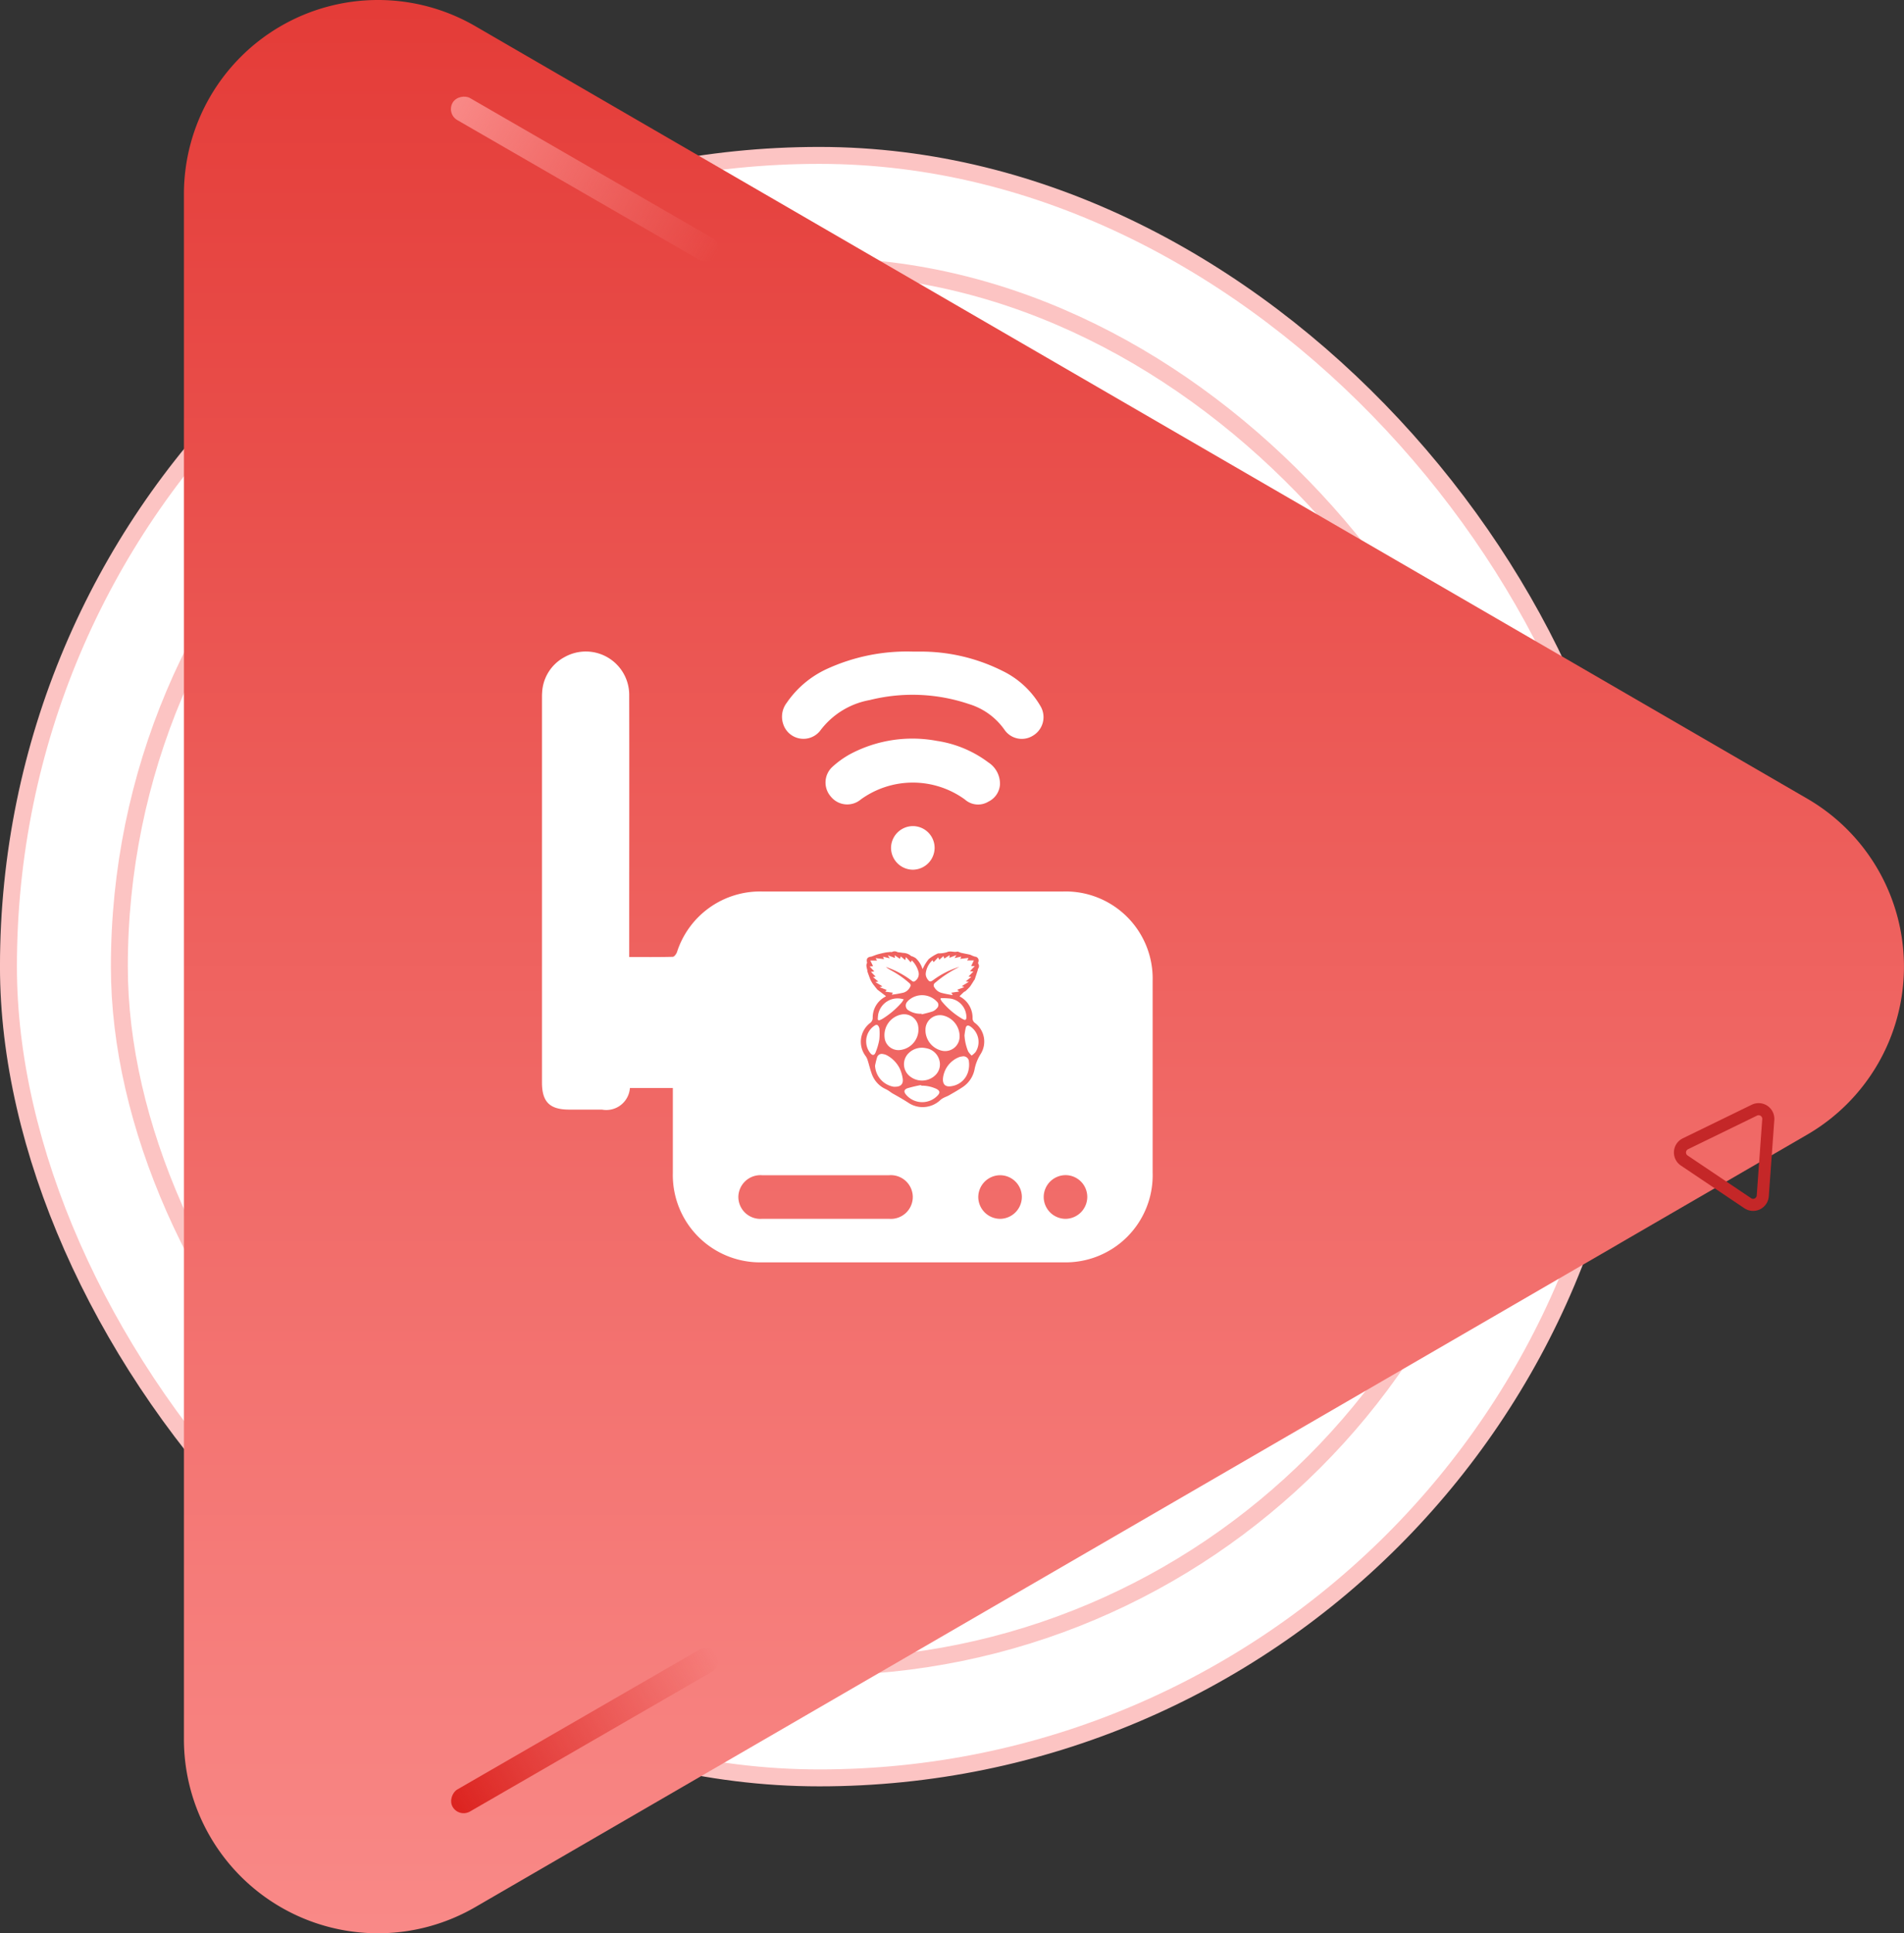 <svg xmlns="http://www.w3.org/2000/svg" xmlns:xlink="http://www.w3.org/1999/xlink" width="78.728" height="79.904" viewBox="0 0 78.728 79.904">
  <rect x="0" y="0" width="78.728" height="79.904" fill="#333333" stroke="none"/>
  <defs>
    <linearGradient id="linear-gradient" x1="0.5" x2="0.5" y2="1" gradientUnits="objectBoundingBox">
      <stop offset="0" stop-color="#e43c38"/>
      <stop offset="1" stop-color="#f98987"/>
    </linearGradient>
    <linearGradient id="linear-gradient-2" x1="0.5" x2="0.5" y2="1" gradientUnits="objectBoundingBox">
      <stop offset="0" stop-color="#f98987"/>
      <stop offset="1" stop-color="#f98987" stop-opacity="0"/>
    </linearGradient>
    <linearGradient id="linear-gradient-3" x1="0.5" y1="1" x2="0.5" gradientUnits="objectBoundingBox">
      <stop offset="0" stop-color="#dc231f"/>
      <stop offset="1" stop-color="#dc231f" stop-opacity="0"/>
    </linearGradient>
  </defs>
  <g id="Group_22333" data-name="Group 22333" transform="translate(12193.578 -2588.116)">
    <g id="Group_22331" data-name="Group 22331" transform="translate(-13181.229 -691.949)">
      <rect id="Rectangle_21950" data-name="Rectangle 21950" width="67.059" height="67.059" rx="33.53" transform="translate(1055.059 3353.547) rotate(-180)" fill="#fff" stroke="#fcc4c3" stroke-miterlimit="10" stroke-width="0.7"/>
      <rect id="Rectangle_21951" data-name="Rectangle 21951" width="57.888" height="57.888" rx="28.944" transform="translate(1050.474 3348.961) rotate(-180)" fill="none" stroke="#fcc4c3" stroke-miterlimit="10" stroke-width="0.7"/>
      <path id="Polygon_1" data-name="Polygon 1" d="M-189.348,396.732A8.025,8.025,0,0,1-186.43,407.7a8.036,8.036,0,0,1-2.917,2.918l-55.073,31.927a8.024,8.024,0,0,1-10.967-2.917,8.019,8.019,0,0,1-1.082-4.025V371.75a8.024,8.024,0,0,1,8.022-8.027,8.018,8.018,0,0,1,4.027,1.082Z" transform="translate(1251.725 2916.342)" fill="url(#linear-gradient)"/>
      <path id="Polygon_1-2" data-name="Polygon 1" d="M3.338,1.642a.4.4,0,0,1,0,.69L.6,3.92A.4.4,0,0,1,0,3.575V.4A.4.4,0,0,1,.6.054Z" transform="matrix(0.438, 0.899, -0.899, 0.438, 1060.553, 3325.774)" fill="none" stroke="#c42728" stroke-width="0.5"/>
      <rect id="Rectangle_21952" data-name="Rectangle 21952" width="1.051" height="12.615" rx="0.526" transform="translate(1006.104 3284.765) rotate(-60)" fill="url(#linear-gradient-2)"/>
      <rect id="Rectangle_21953" data-name="Rectangle 21953" width="1.051" height="12.615" rx="0.526" transform="translate(1017.029 3347.982) rotate(60)" fill="url(#linear-gradient-3)"/>
    </g>
    <g id="Group_22334" data-name="Group 22334" transform="translate(-12171.167 2615.042)">
      <path id="Path_21604" data-name="Path 21604" d="M-1117.54,314.873a1.759,1.759,0,0,1,.941-1.477,1.794,1.794,0,0,1,2.66,1.6c.007,3.165,0,6.33,0,9.495V325.8c.619,0,1.209.006,1.8-.009.062,0,.149-.117.177-.2a3.61,3.61,0,0,1,3.513-2.5q6.227,0,12.453,0a3.6,3.6,0,0,1,3.7,3.7q0,3.958,0,7.917a3.6,3.6,0,0,1-3.694,3.711q-6.227,0-12.454,0a3.607,3.607,0,0,1-3.691-3.687c0-1.071,0-2.141,0-3.212v-.306h-1.775a.979.979,0,0,1-1.157.892h-1.352c-.808,0-1.127-.317-1.127-1.123q0-7.9,0-15.806C-1117.544,315.08-1117.549,314.976-1117.54,314.873Zm21.641,21.748a.908.908,0,0,0,.9-.9.9.9,0,0,0-.887-.906.908.908,0,0,0-.914.881A.907.907,0,0,0-1095.9,336.621Zm-2.7,0a.909.909,0,0,0,.895-.928.9.9,0,0,0-.92-.874.908.908,0,0,0-.882.913A.908.908,0,0,0-1098.6,336.621Zm-2.463-4.921a.674.674,0,0,1,.137-.086c.065-.034.135-.056.2-.093.2-.114.4-.227.586-.353a1.141,1.141,0,0,0,.477-.71,1.855,1.855,0,0,1,.244-.633.964.964,0,0,0-.224-1.3.235.235,0,0,1-.1-.2.989.989,0,0,0-.5-.878.371.371,0,0,1-.039-.027c.062-.059.121-.119.183-.175.017-.015.045-.018.062-.034.048-.043.095-.089.14-.135a.573.573,0,0,0,.068-.081c.04-.059.077-.119.115-.179.011-.017.02-.035.031-.053s.022-.016.025-.026c.045-.131.087-.262.13-.394.005-.017,0-.038.008-.051a.185.185,0,0,0,.011-.222c-.01-.016,0-.047.007-.069a.161.161,0,0,0-.144-.218.887.887,0,0,1-.146-.056.491.491,0,0,0-.059-.025c-.122-.026-.245-.049-.367-.076-.058-.014-.12-.06-.17-.048-.138.033-.273-.047-.416.023a1.145,1.145,0,0,1-.35.048.122.122,0,0,0-.044.013,1.757,1.757,0,0,0-.359.225,1.775,1.775,0,0,0-.226.36c-.009.015-.017.032-.028.054a1.013,1.013,0,0,0-.28-.453.731.731,0,0,0-.165-.082c-.005,0-.015,0-.018,0a.516.516,0,0,0-.343-.136c-.052-.01-.105-.015-.157-.023a.34.34,0,0,1-.079-.012.223.223,0,0,0-.218-.005c-.017.011-.047,0-.07,0-.07.008-.141.013-.21.026-.1.02-.208.044-.31.072-.066.018-.13.045-.194.068a.433.433,0,0,1-.083.028c-.153.018-.2.088-.17.235,0,.005.008.013.007.017-.064.11-.01.217.01.325,0,.012,0,.026,0,.037.039.109.077.218.12.326a1.152,1.152,0,0,0,.084.155.956.956,0,0,0,.07.095c.038.049.078.1.116.145.006.008.009.017.016.023l.363.276c-.011.008-.034.025-.059.039a.968.968,0,0,0-.491.856.262.262,0,0,1-.117.221.979.979,0,0,0-.175,1.36.566.566,0,0,1,.082.169c.059.182.1.369.166.55a1.091,1.091,0,0,0,.6.655,1.151,1.151,0,0,1,.14.085c.044.029.084.062.129.087.239.133.474.267.7.416A1.065,1.065,0,0,0-1101.062,331.7Zm-7.391,4.921q2.634,0,5.269,0a.907.907,0,0,0,.971-.909.908.908,0,0,0-.986-.893c-.882,0-1.766,0-2.648,0-.864,0-1.728,0-2.592,0a.912.912,0,0,0-.987.894A.909.909,0,0,0-1108.454,336.621Zm4.829-7.948a.255.255,0,0,1,.032.1,2.435,2.435,0,0,1-.006.445,2.648,2.648,0,0,1-.156.53c-.052.128-.132.126-.219.02a.764.764,0,0,1-.167-.455.77.77,0,0,1,.361-.687C-1103.709,328.588-1103.662,328.6-1103.625,328.673Zm1.508-1.884a.09.09,0,0,1-.128,0,3.771,3.771,0,0,0-1.024-.558.476.476,0,0,0-.057-.014,2.3,2.3,0,0,0,.234.145,3.976,3.976,0,0,1,.74.52.111.111,0,0,1,.025.157.444.444,0,0,1-.271.233,4.375,4.375,0,0,1-.456.081.069.069,0,0,1-.026-.005l.041-.073-.314-.046.06-.069-.291-.111.113-.038-.291-.177.121-.021-.22-.185.11-.017-.194-.2.139-.014-.194-.206.143-.012c-.039-.08-.072-.149-.113-.233h.278l-.059-.1.348.041-.043-.1.277.065-.077-.124.292.11c0-.038-.006-.066-.01-.11l.218.145.036-.1.181.155c.01-.04.018-.07.033-.126l.2.22.04-.084a1.02,1.02,0,0,1,.273.459A.346.346,0,0,1-1102.117,326.789Zm-1.334,3.02a.5.5,0,0,1,.188.065,1.255,1.255,0,0,1,.506.529,1.571,1.571,0,0,1,.125.416c.036.227-.081.346-.312.342a.6.6,0,0,1-.064,0,.932.932,0,0,1-.767-.867,3.064,3.064,0,0,1,.081-.335A.2.2,0,0,1-1103.452,329.809Zm.864-2.258c-.013.018-.024.036-.035.053a.707.707,0,0,1-.072.1,3.521,3.521,0,0,1-.758.641.711.711,0,0,1-.123.061c-.053.02-.091.007-.087-.06s.008-.109.015-.163A.817.817,0,0,1-1102.588,327.55Zm-.787,1.622a.869.869,0,0,1,.672-.993.591.591,0,0,1,.7.42.855.855,0,0,1-.78,1.047A.578.578,0,0,1-1103.375,329.172Zm.963,2.044a5.357,5.357,0,0,1,.538-.126c0,.009,0,.017.006.026a1.439,1.439,0,0,1,.638.137c.138.078.15.154.044.267a.876.876,0,0,1-1.288-.009C-1102.6,331.372-1102.588,331.276-1102.412,331.216Zm1.195-3.573a.186.186,0,0,1,0,.272.465.465,0,0,1-.174.13c-.148.051-.3.084-.453.124,0-.008,0-.017-.007-.026a.918.918,0,0,1-.532-.134.23.23,0,0,1-.061-.361.509.509,0,0,1,.037-.043A.839.839,0,0,1-1101.217,327.643Zm-.121,3.089a.8.8,0,0,1-1.039-.039.636.636,0,0,1-.007-.924.788.788,0,0,1,.576-.221,1.156,1.156,0,0,1,.159.023.681.681,0,0,1,.538.516A.617.617,0,0,1-1101.338,330.732Zm-.352-1.9a.6.6,0,0,1,.724-.617.885.885,0,0,1,.687.878.6.6,0,0,1-.771.568A.875.875,0,0,1-1101.69,328.832Zm1.394-1.607-.329.049.052.071a.286.286,0,0,0-.008.029c-.157-.032-.315-.056-.468-.1a.475.475,0,0,1-.267-.212.131.131,0,0,1,.026-.2,4.683,4.683,0,0,1,.919-.613l.078-.043a3.593,3.593,0,0,0-1.072.541c-.115.085-.159.087-.242-.032a.385.385,0,0,1-.074-.218.854.854,0,0,1,.282-.567l.045.082.189-.2.044.1.173-.15c.014.04.025.068.036.1l.221-.14-.011.108.291-.111-.079.123.279-.062c-.017.038-.026.062-.039.094l.325-.037.007.025-.054.078h.281l-.111.233h.15l-.2.212.14.014-.2.206.115.014-.227.187.127.018-.29.176.1.042-.291.11Zm.2,1.163a.4.4,0,0,1-.058-.026,3.2,3.2,0,0,1-.86-.727.583.583,0,0,1-.055-.1l.016-.038a3.422,3.422,0,0,1,.4.02.779.779,0,0,1,.653.8C-1100.008,328.391-1100.034,328.411-1100.1,328.389Zm-.161,1.535a.5.5,0,0,1,.081-.014.226.226,0,0,1,.281.206,1.016,1.016,0,0,1-.017.361.839.839,0,0,1-.7.66c-.239.044-.36-.058-.358-.287A1.058,1.058,0,0,1-1100.258,329.923Zm.182-.9a2.565,2.565,0,0,1,.049-.3c.028-.1.093-.116.182-.059a.772.772,0,0,1,.229,1.056.826.826,0,0,1-.167.152.859.859,0,0,1-.145-.175A2.015,2.015,0,0,1-1100.076,329.021Z" transform="translate(1117.545 -313.171)" fill="#fff"/>
      <path id="Path_21605" data-name="Path 21605" d="M-1047.24,316.7a.869.869,0,0,1-1.182-.224,2.775,2.775,0,0,0-1.473-1.073,7.288,7.288,0,0,0-4.106-.167,3.276,3.276,0,0,0-2.054,1.272.879.879,0,0,1-1.522-.274.945.945,0,0,1,.141-.881,4.08,4.08,0,0,1,1.657-1.4,7.937,7.937,0,0,1,3.553-.72c.122,0,.244,0,.366,0a7.525,7.525,0,0,1,3.337.793,3.664,3.664,0,0,1,1.6,1.493A.89.89,0,0,1-1047.24,316.7Z" transform="translate(1067.553 -313.228)" fill="#fff"/>
      <path id="Path_21606" data-name="Path 21606" d="M-1033.458,363.488a.878.878,0,0,1,.074-1.241,3.789,3.789,0,0,1,.73-.52,5.484,5.484,0,0,1,3.576-.544,4.7,4.7,0,0,1,2.132.891,1.051,1.051,0,0,1,.48.909.846.846,0,0,1-.478.711.821.821,0,0,1-.976-.09,3.667,3.667,0,0,0-4.3,0A.87.87,0,0,1-1033.458,363.488Z" transform="translate(1045.403 -357.488)" fill="#fff"/>
      <path id="Path_21607" data-name="Path 21607" d="M-995.962,409.928a.908.908,0,0,1-.89.905.908.908,0,0,1-.912-.912.909.909,0,0,1,.9-.89A.9.9,0,0,1-995.962,409.928Z" transform="translate(1012.196 -401.813)" fill="#fff"/>
    </g>
  </g>
</svg>
